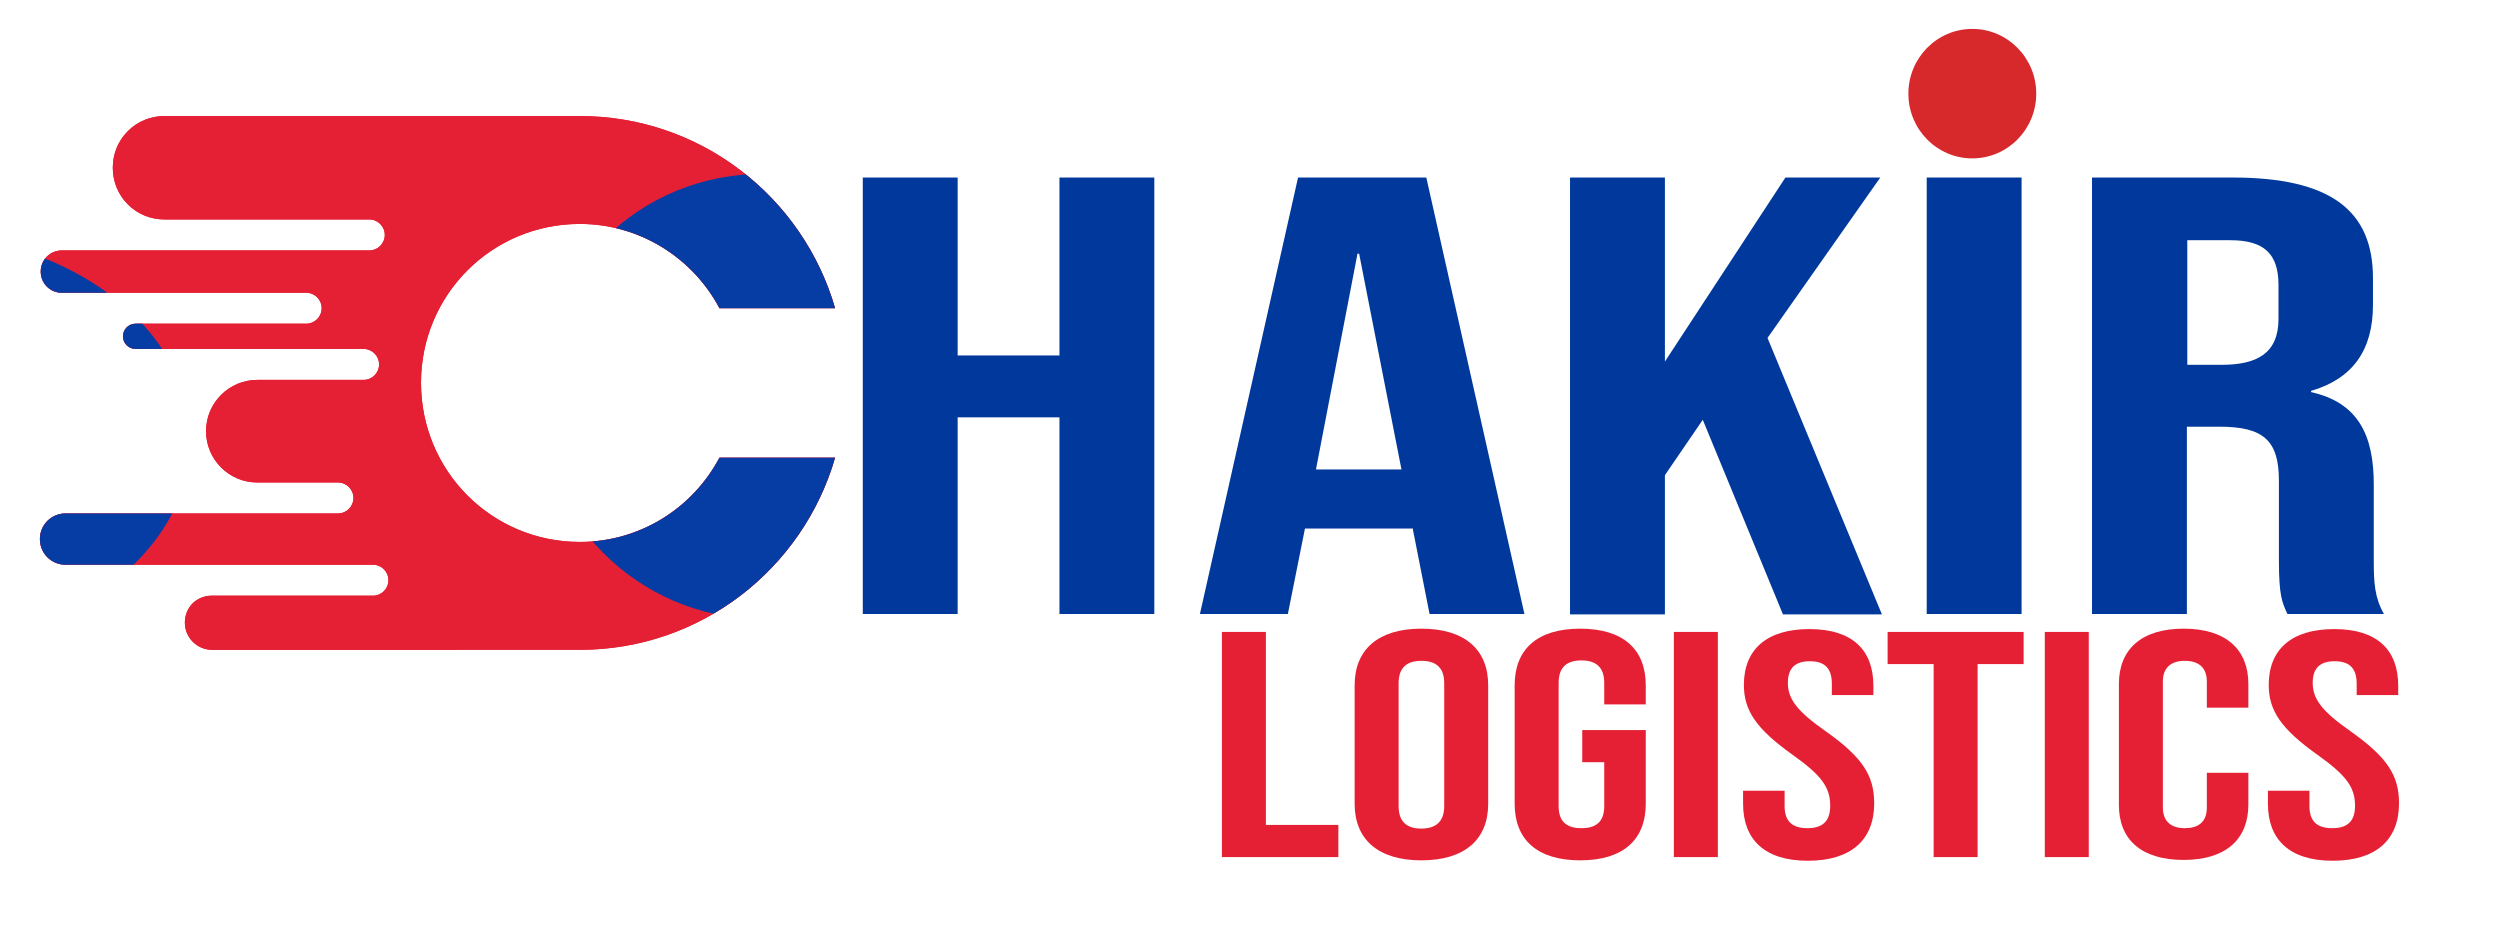 <svg xmlns="http://www.w3.org/2000/svg" xmlns:xlink="http://www.w3.org/1999/xlink" id="Layer_1" x="0px" y="0px" viewBox="0 0 614 231" style="enable-background:new 0 0 614 231;" xml:space="preserve"><style type="text/css">	.st0{fill-rule:evenodd;clip-rule:evenodd;fill:#E52034;}	.st1{clip-path:url(#SVGID_4_);}	.st2{fill-rule:evenodd;clip-rule:evenodd;fill:#053DA4;}	.st3{fill:#E52034;}	.st4{fill:#00399B;}	.st5{fill:#D7282C;}</style><g>	<g>		<g>			<defs>				<path id="SVGID_1_" d="M75,53.9L75,53.9H40.4c-3.4,0-6.6-1.3-9-3.7c-2.4-2.4-3.7-5.6-3.7-9v0c0-3.4,1.3-6.6,3.7-9     c2.4-2.4,5.6-3.7,9-3.7h102c29.7,0,54.8,19.9,62.7,47.2h-28.4c-6.5-12.3-19.5-20.7-34.3-20.7c-21.6,0-39,17.4-39,39     c0,21.7,17.4,39.1,39,39.1c14.9,0,27.8-8.4,34.3-20.7h28.4c-7.9,27.3-33,47.2-62.7,47.2H52.1c-3.7,0-6.7-3-6.7-6.7c0,0,0,0,0,0     c0-1.8,0.7-3.5,1.9-4.7c1.2-1.2,2.9-1.9,4.7-1.9h18.8v0h20.8c2.1,0,3.8-1.7,3.8-3.8c0,0,0,0,0,0c0-2.1-1.7-3.8-3.8-3.8H75v0     H16.1c-3.5,0-6.3-2.8-6.3-6.3v0c0-3.5,2.8-6.3,6.3-6.3h46.1v0h20.8c2.1,0,3.8-1.7,3.8-3.8c0,0,0,0,0,0c0-2.1-1.7-3.8-3.8-3.8H75     v0H63.2c-7,0-12.6-5.7-12.6-12.6v0c0-7,5.7-12.6,12.6-12.6h5.3h20.8c2.1,0,3.8-1.7,3.8-3.8c0,0,0,0,0,0c0-2.1-1.7-3.8-3.8-3.8     H75H33.3c-1.7,0-3.1-1.4-3.1-3.1c0,0,0,0,0,0c0-1.7,1.4-3.1,3.1-3.1h21.1v0h20.8c2.1,0,3.8-1.7,3.8-3.8c0,0,0,0,0,0     c0-2.1-1.7-3.8-3.8-3.8H75v0H15.2c-2.9,0-5.2-2.3-5.2-5.2v0c0-2.9,2.3-5.2,5.2-5.2h54.7h20.8c2.1,0,3.8-1.7,3.8-3.8c0,0,0,0,0,0     c0-2.1-1.7-3.8-3.8-3.8H75z"></path>			</defs>			<clipPath id="SVGID_2_">				<use xlink:href="#SVGID_1_" style="overflow:visible;"></use>			</clipPath>		</g>	</g>	<g>		<g>			<path class="st0" d="M75,53.9L75,53.9H40.4c-3.4,0-6.6-1.3-9-3.7c-2.4-2.4-3.7-5.6-3.7-9v0c0-3.4,1.3-6.6,3.7-9    c2.4-2.4,5.6-3.7,9-3.7h102c29.7,0,54.8,19.9,62.7,47.2h-28.4c-6.5-12.3-19.5-20.7-34.3-20.7c-21.6,0-39,17.4-39,39    c0,21.7,17.4,39.1,39,39.1c14.9,0,27.8-8.4,34.3-20.7h28.4c-7.9,27.3-33,47.2-62.7,47.2H52.1c-3.7,0-6.7-3-6.7-6.7c0,0,0,0,0,0    c0-1.8,0.7-3.5,1.9-4.7c1.2-1.2,2.9-1.9,4.7-1.9h18.8v0h20.8c2.1,0,3.8-1.7,3.8-3.8c0,0,0,0,0,0c0-2.1-1.7-3.8-3.8-3.8H75v0H16.1    c-3.5,0-6.3-2.8-6.3-6.3v0c0-3.5,2.8-6.3,6.3-6.3h46.1v0h20.8c2.1,0,3.8-1.7,3.8-3.8c0,0,0,0,0,0c0-2.1-1.7-3.8-3.8-3.8H75v0    H63.2c-7,0-12.6-5.7-12.6-12.6v0c0-7,5.7-12.6,12.6-12.6h5.3h20.8c2.1,0,3.8-1.7,3.8-3.8c0,0,0,0,0,0c0-2.1-1.7-3.8-3.8-3.8H75    H33.3c-1.7,0-3.1-1.4-3.1-3.1c0,0,0,0,0,0c0-1.7,1.4-3.1,3.1-3.1h21.1v0h20.8c2.1,0,3.8-1.7,3.8-3.8c0,0,0,0,0,0    c0-2.1-1.7-3.8-3.8-3.8H75v0H15.2c-2.9,0-5.2-2.3-5.2-5.2v0c0-2.9,2.3-5.2,5.2-5.2h54.7h20.8c2.1,0,3.8-1.7,3.8-3.8c0,0,0,0,0,0    c0-2.1-1.7-3.8-3.8-3.8H75z"></path>		</g>		<g>			<defs>				<path id="SVGID_3_" d="M75,53.9L75,53.9H40.4c-3.4,0-6.6-1.3-9-3.7c-2.4-2.4-3.7-5.6-3.7-9v0c0-3.4,1.3-6.6,3.7-9     c2.4-2.4,5.6-3.7,9-3.7h102c29.7,0,54.8,19.9,62.7,47.2h-28.4c-6.5-12.3-19.5-20.7-34.3-20.7c-21.6,0-39,17.4-39,39     c0,21.7,17.4,39.1,39,39.1c14.9,0,27.8-8.4,34.3-20.7h28.4c-7.9,27.3-33,47.2-62.7,47.2H52.1c-3.7,0-6.7-3-6.7-6.7c0,0,0,0,0,0     c0-1.8,0.7-3.5,1.9-4.7c1.2-1.2,2.9-1.9,4.7-1.9h18.8v0h20.8c2.1,0,3.8-1.7,3.8-3.8c0,0,0,0,0,0c0-2.1-1.7-3.8-3.8-3.8H75v0     H16.1c-3.5,0-6.3-2.8-6.3-6.3v0c0-3.5,2.8-6.3,6.3-6.3h46.1v0h20.8c2.1,0,3.8-1.7,3.8-3.8c0,0,0,0,0,0c0-2.1-1.7-3.8-3.8-3.8H75     v0H63.2c-7,0-12.6-5.7-12.6-12.6v0c0-7,5.7-12.6,12.6-12.6h5.3h20.8c2.1,0,3.8-1.7,3.8-3.8c0,0,0,0,0,0c0-2.1-1.7-3.8-3.8-3.8     H75H33.3c-1.7,0-3.1-1.4-3.1-3.1c0,0,0,0,0,0c0-1.7,1.4-3.1,3.1-3.1h21.1v0h20.8c2.1,0,3.8-1.7,3.8-3.8c0,0,0,0,0,0     c0-2.1-1.7-3.8-3.8-3.8H75v0H15.2c-2.9,0-5.2-2.3-5.2-5.2v0c0-2.9,2.3-5.2,5.2-5.2h54.7h20.8c2.1,0,3.8-1.7,3.8-3.8c0,0,0,0,0,0     c0-2.1-1.7-3.8-3.8-3.8H75z"></path>			</defs>			<use xlink:href="#SVGID_3_" style="overflow:visible;fill-rule:evenodd;clip-rule:evenodd;fill:#E52034;"></use>			<clipPath id="SVGID_4_">				<use xlink:href="#SVGID_3_" style="overflow:visible;"></use>			</clipPath>			<g class="st1">				<g>					<ellipse class="st2" cx="-21.8" cy="108" rx="68.6" ry="50.7"></ellipse>											<ellipse transform="matrix(0.973 -0.233 0.233 0.973 -17.535 46.232)" class="st2" cx="186.9" cy="97.3" rx="54.6" ry="54.6"></ellipse>				</g>			</g>		</g>	</g>	<g>		<g>			<defs>				<path id="SVGID_5_" d="M75,53.9L75,53.9H40.4c-3.4,0-6.6-1.3-9-3.7c-2.4-2.4-3.7-5.6-3.7-9v0c0-3.4,1.3-6.6,3.7-9     c2.4-2.4,5.6-3.7,9-3.7h102c29.7,0,54.8,19.9,62.7,47.2h-28.4c-6.5-12.3-19.5-20.7-34.3-20.7c-21.6,0-39,17.4-39,39     c0,21.7,17.4,39.1,39,39.1c14.9,0,27.8-8.4,34.3-20.7h28.4c-7.9,27.3-33,47.2-62.7,47.2H52.1c-3.7,0-6.7-3-6.7-6.7c0,0,0,0,0,0     c0-1.8,0.7-3.5,1.9-4.7c1.2-1.2,2.9-1.9,4.7-1.9h18.8v0h20.8c2.1,0,3.8-1.7,3.8-3.8c0,0,0,0,0,0c0-2.1-1.7-3.8-3.8-3.8H75v0     H16.1c-3.5,0-6.3-2.8-6.3-6.3v0c0-3.5,2.8-6.3,6.3-6.3h46.1v0h20.8c2.1,0,3.8-1.7,3.8-3.8c0,0,0,0,0,0c0-2.1-1.7-3.8-3.8-3.8H75     v0H63.2c-7,0-12.6-5.7-12.6-12.6v0c0-7,5.7-12.6,12.6-12.6h5.3h20.8c2.1,0,3.8-1.7,3.8-3.8c0,0,0,0,0,0c0-2.1-1.7-3.8-3.8-3.8     H75H33.3c-1.7,0-3.1-1.4-3.1-3.1c0,0,0,0,0,0c0-1.7,1.4-3.1,3.1-3.1h21.1v0h20.8c2.1,0,3.8-1.7,3.8-3.8c0,0,0,0,0,0     c0-2.1-1.7-3.8-3.8-3.8H75v0H15.2c-2.9,0-5.2-2.3-5.2-5.2v0c0-2.9,2.3-5.2,5.2-5.2h54.7h20.8c2.1,0,3.8-1.7,3.8-3.8c0,0,0,0,0,0     c0-2.1-1.7-3.8-3.8-3.8H75z"></path>			</defs>			<clipPath id="SVGID_6_">				<use xlink:href="#SVGID_5_" style="overflow:visible;"></use>			</clipPath>		</g>	</g></g><g>	<g>		<path class="st3" d="M300.1,155.2h10.8v47.4h17.8v7.9h-28.6V155.2z"></path>		<path class="st3" d="M332.7,197.4v-29.1c0-8.8,5.8-13.9,16.4-13.9s16.4,5.1,16.4,13.9v29.1c0,8.8-5.8,13.9-16.4,13.9   S332.7,206.2,332.7,197.4z M354.7,198v-30.2c0-4-2.2-5.5-5.6-5.5s-5.6,1.5-5.6,5.5V198c0,4,2.2,5.5,5.6,5.5S354.7,201.9,354.7,198   z"></path>		<path class="st3" d="M372,197.4v-29.1c0-8.8,5.5-13.9,16.1-13.9s16.1,5.1,16.1,13.9v4.7h-10.2v-5.3c0-4-2.2-5.5-5.6-5.5   s-5.6,1.5-5.6,5.5V198c0,4,2.2,5.4,5.6,5.4s5.6-1.4,5.6-5.4v-10.8h-5.4v-7.9h15.6v18.1c0,8.8-5.5,13.9-16.1,13.9   S372,206.2,372,197.4z"></path>		<path class="st3" d="M411.1,155.2h10.8v55.3h-10.8V155.2z"></path>		<path class="st3" d="M428.1,197.4v-3.2h10.2v3.8c0,4,2.2,5.4,5.6,5.4c3.4,0,5.6-1.4,5.6-5.5c0-4.6-2.2-7.5-9.2-12.5   c-9-6.4-12-10.9-12-17.2c0-8.7,5.6-13.7,16.1-13.7s15.7,5.1,15.7,13.9v2.3h-10.2v-2.8c0-4-2-5.5-5.4-5.5c-3.4,0-5.4,1.5-5.4,5.3   c0,4,2.3,7,9.3,11.9c9,6.4,11.9,10.8,11.9,17.7c0,9-5.7,14.1-16.3,14.1S428.1,206.2,428.1,197.4z"></path>		<path class="st3" d="M474.9,163.1h-11.3v-7.9H497v7.9h-11.3v47.4h-10.8V163.1z"></path>		<path class="st3" d="M502.2,155.2H513v55.3h-10.8V155.2z"></path>		<path class="st3" d="M520.4,197.7V168c0-8.5,5.5-13.6,15.9-13.6s15.9,5.1,15.9,13.6v5.8H542v-6.4c0-3.6-2.2-5.1-5.4-5.1   c-3.2,0-5.4,1.5-5.4,5.1v30.9c0,3.6,2.2,5.1,5.4,5.1c3.2,0,5.4-1.4,5.4-5.1v-8.5h10.2v7.8c0,8.5-5.5,13.6-15.9,13.6   S520.4,206.2,520.4,197.7z"></path>		<path class="st3" d="M557,197.4v-3.2h10.2v3.8c0,4,2.2,5.4,5.6,5.4c3.4,0,5.6-1.4,5.6-5.5c0-4.6-2.2-7.5-9.2-12.5   c-9-6.4-12-10.9-12-17.2c0-8.7,5.6-13.7,16.1-13.7s15.7,5.1,15.7,13.9v2.3h-10.2v-2.8c0-4-2-5.5-5.4-5.5c-3.4,0-5.4,1.5-5.4,5.3   c0,4,2.3,7,9.3,11.9c9,6.4,11.9,10.8,11.9,17.7c0,9-5.7,14.1-16.3,14.1S557,206.2,557,197.4z"></path>	</g></g><g>	<g>		<path class="st4" d="M211.9,43.6h23.3v43.7h25V43.6h23.3v107.2h-23.3v-48.3h-25v48.3h-23.3V43.6z"></path>		<path class="st4" d="M318.8,43.6h31.5l24.1,107.2h-23.3l-4.2-21.3v0.3h-26.4l-4.2,21h-21.6L318.8,43.6z M344.2,115.3l-10.4-53   h-0.4l-10.2,53H344.2z"></path>		<path class="st4" d="M385.6,43.6h23.3v45.2l29.6-45.2h23.3L434.1,83l28.1,67.9h-24.3l-19.7-47.8l-9.3,13.6v34.2h-23.3V43.6z"></path>		<path class="st4" d="M473.2,43.6h23.3v107.2h-23.3V43.6z"></path>		<path class="st4" d="M513.8,43.6h34.5c24.1,0,34.5,8.1,34.5,24.7v6.6c0,11-4.9,18.1-15.2,21.1v0.3c11.6,2.6,15.4,10.6,15.4,22.7   v18.8c0,5.2,0.2,9,2.5,13h-23.7c-1.3-2.8-2.1-4.4-2.1-13.2v-19.6c0-10-4-13.2-14.6-13.2h-8v46h-23.3V43.6z M545.6,89.6   c8.7,0,14-2.8,14-11.3V70c0-7.7-3.6-11-11.8-11h-10.6v30.6H545.6z"></path>	</g></g><ellipse class="st5" cx="484.4" cy="23" rx="15.7" ry="15.9"></ellipse><g></g><g></g><g></g><g></g><g></g><g></g><g></g><g></g><g></g><g></g><g></g><g></g><g></g><g></g><g></g></svg>